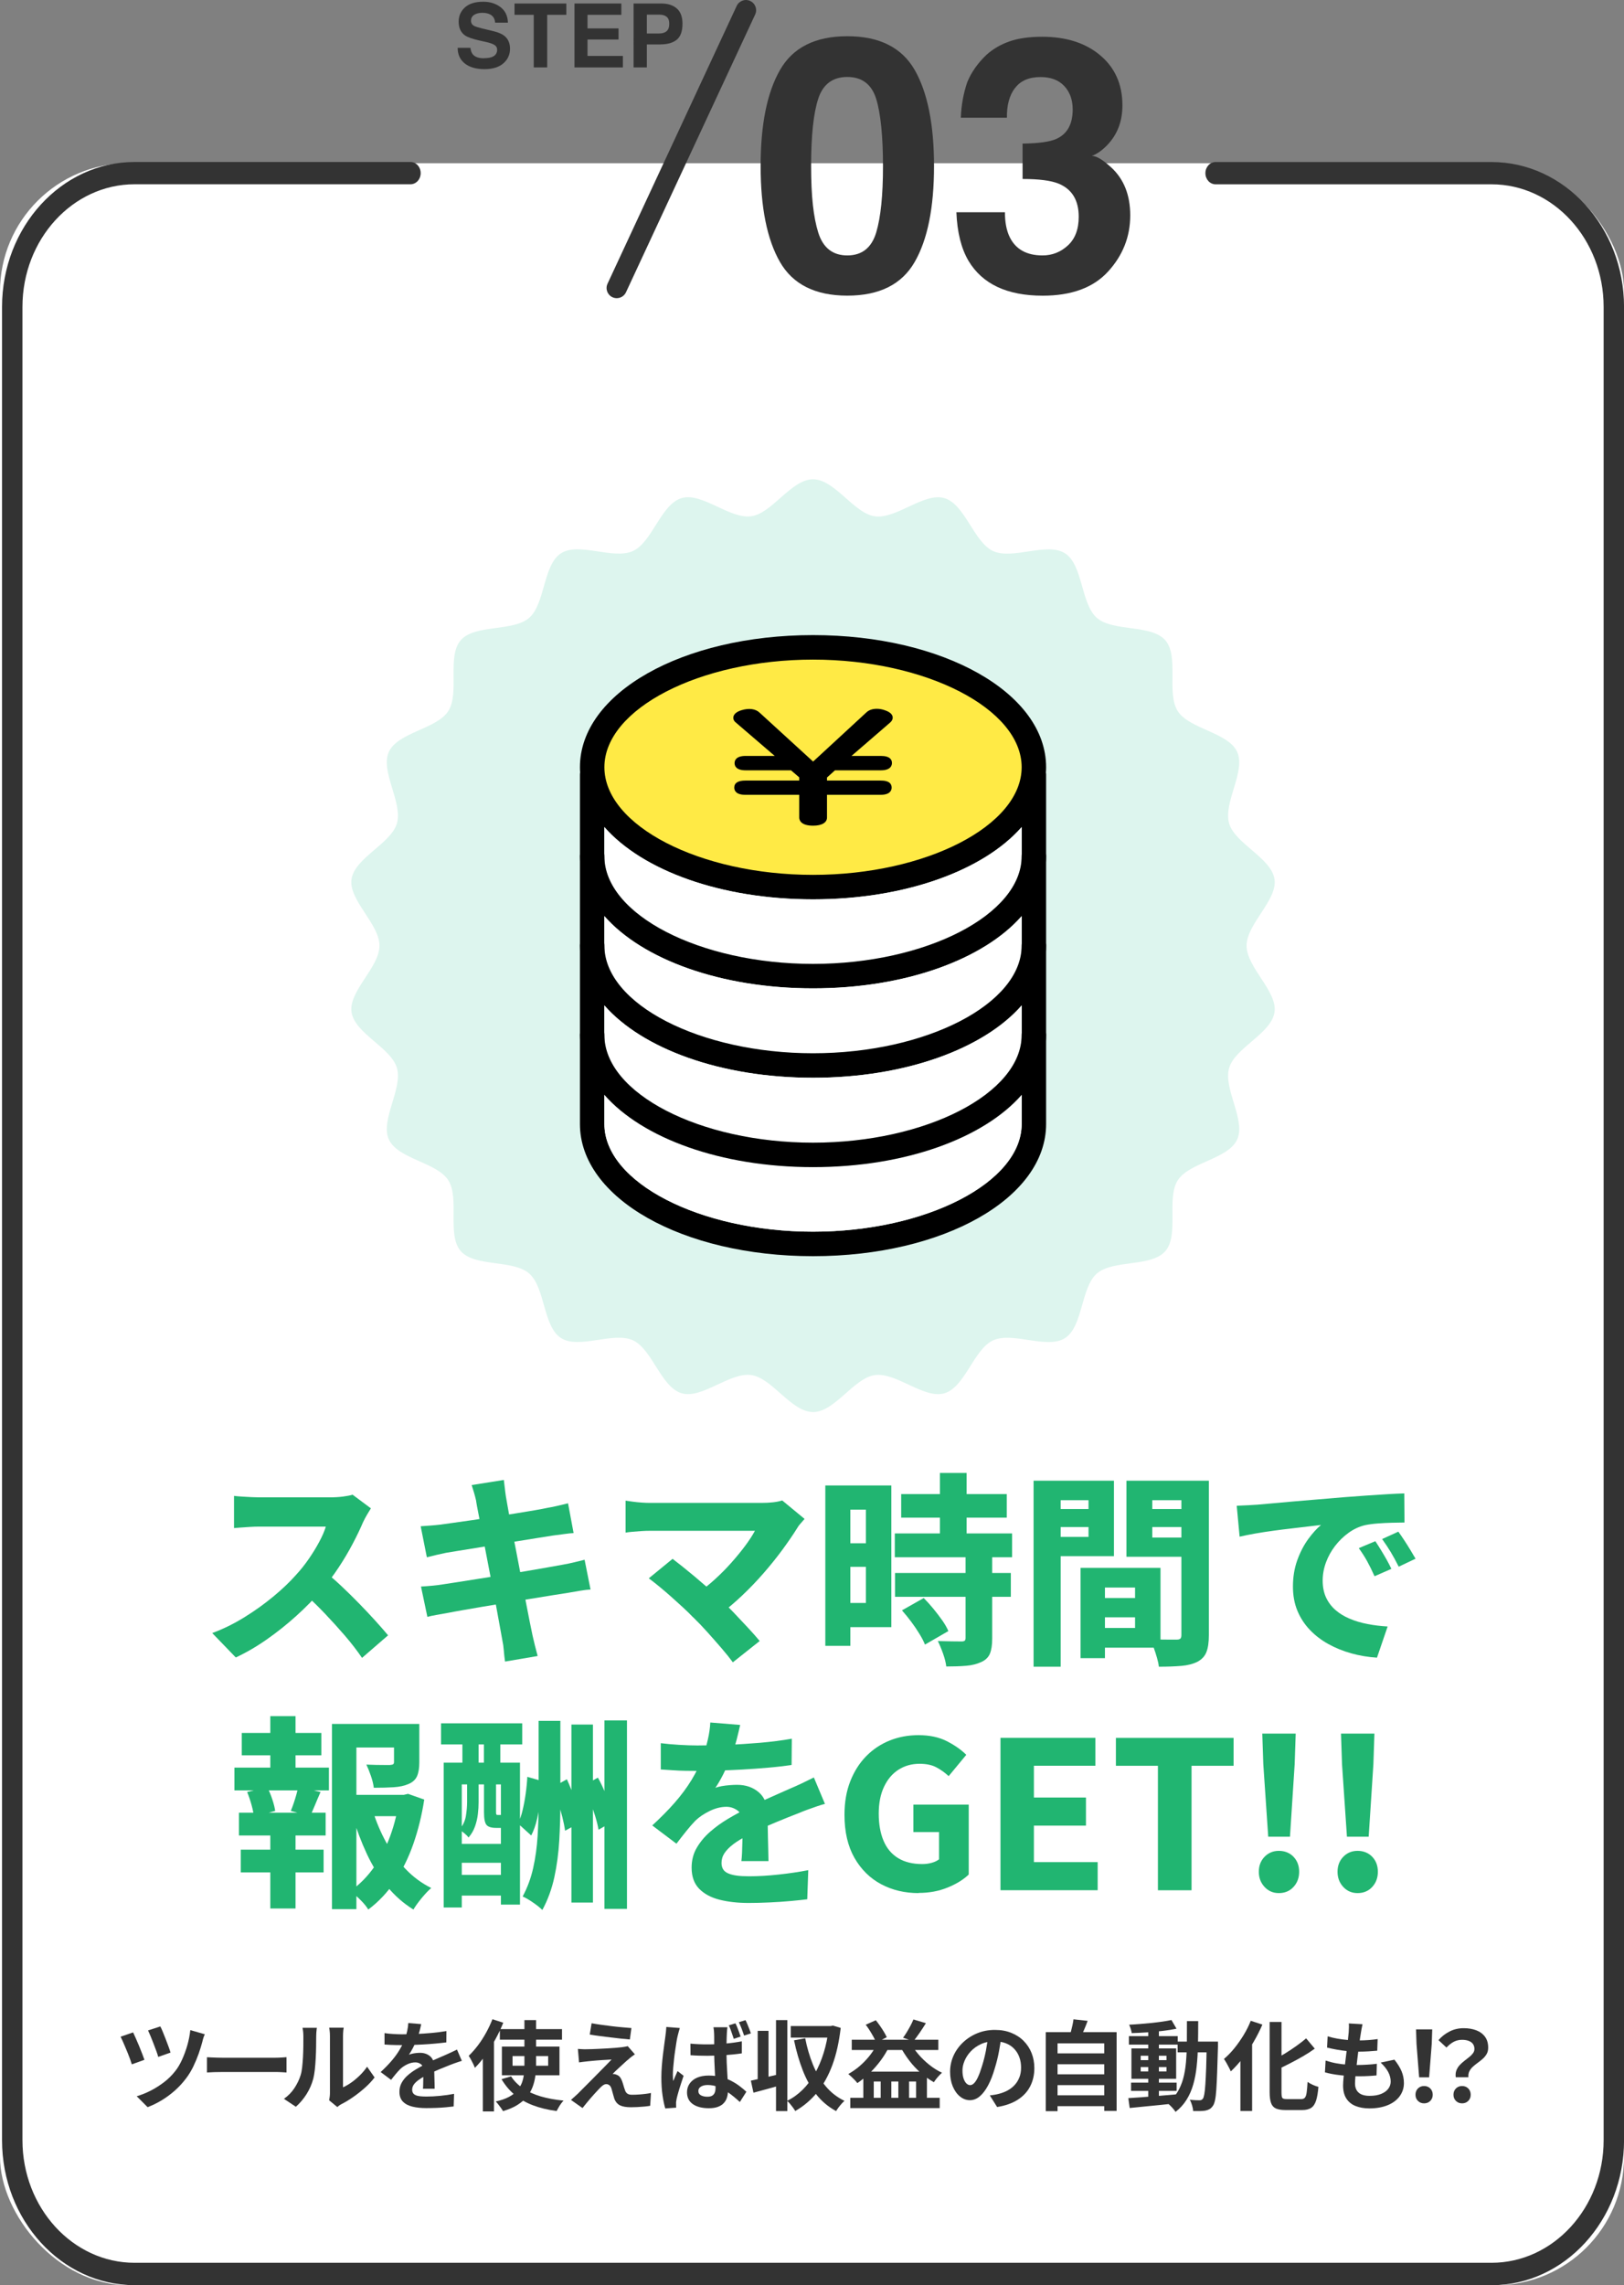 <?xml version="1.0" encoding="UTF-8"?>
<svg id="_レイヤー_2" data-name="レイヤー_2" xmlns="http://www.w3.org/2000/svg" viewBox="0 0 366 514.78">
  <rect x="0" y="0" width="366" height="514.78" fill="#808080" stroke="none"/>
  <defs>
    <style>
      .cls-1 {
        fill: #fff;
      }

      .cls-2 {
        fill: #ffea45;
      }

      .cls-3 {
        fill: #ddf5ee;
      }

      .cls-4 {
        fill: #333;
      }

      .cls-5 {
        fill: #21b571;
      }
    </style>
  </defs>
  <g id="_レイヤー_1-2" data-name="レイヤー_1">
    <g>
      <rect class="cls-1" y="36.78" width="366" height="478" rx="28.91" ry="28.91"/>
      <path class="cls-4" d="M336.13,514.78H30.33c-16.47,0-29.87-14.65-29.87-32.65V69.14c0-18,13.4-32.65,29.87-32.65h62.18c1.27,0,2.3,1.12,2.3,2.51s-1.03,2.51-2.3,2.51H30.33c-13.94,0-25.27,12.39-25.27,27.62v412.99c0,15.23,11.34,27.62,25.27,27.62h305.81c13.94,0,25.27-12.39,25.27-27.62V69.14c0-15.23-11.34-27.62-25.27-27.62h-62.18c-1.27,0-2.3-1.12-2.3-2.51s1.03-2.51,2.3-2.51h62.18c16.47,0,29.87,14.65,29.87,32.65v412.99c0,18-13.4,32.65-29.87,32.65Z"/>
      <g>
        <path class="cls-5" d="M83.58,339.8c-.18.28-.46.73-.83,1.36-.37.63-.68,1.21-.92,1.73-.62,1.45-1.39,3.07-2.33,4.85-.94,1.79-2,3.58-3.19,5.38s-2.46,3.49-3.81,5.06c-1.72,2-3.63,3.95-5.73,5.84-2.09,1.89-4.3,3.65-6.61,5.27-2.31,1.62-4.65,2.98-7.02,4.09l-5.31-5.5c2.5-.92,4.92-2.12,7.28-3.58,2.36-1.46,4.54-3.03,6.54-4.69,2-1.66,3.7-3.28,5.08-4.85,1.05-1.14,2.01-2.35,2.89-3.63.88-1.28,1.66-2.55,2.33-3.81.68-1.26,1.17-2.4,1.48-3.42h-15.01c-.65,0-1.34.02-2.08.07s-1.43.09-2.08.14c-.65.05-1.15.08-1.52.12v-7.25c.49.06,1.1.12,1.83.16.72.04,1.44.08,2.15.12.71.03,1.28.05,1.71.05h15.85c1.11,0,2.12-.06,3.05-.18s1.63-.26,2.13-.42l4.16,3.1ZM73.09,353.98c1.2.92,2.47,2.02,3.81,3.28,1.34,1.26,2.68,2.58,4.02,3.95,1.34,1.37,2.58,2.69,3.72,3.95,1.14,1.26,2.08,2.34,2.82,3.23l-5.87,5.08c-1.11-1.63-2.39-3.29-3.83-4.97-1.45-1.68-2.97-3.36-4.57-5.04-1.6-1.68-3.23-3.26-4.9-4.74l4.8-4.76Z"/>
        <path class="cls-5" d="M94.8,343.82c.77-.06,1.52-.12,2.24-.16.72-.05,1.46-.12,2.19-.21.65-.09,1.59-.22,2.82-.39,1.23-.17,2.64-.37,4.23-.6,1.59-.23,3.23-.48,4.94-.74,1.71-.26,3.36-.52,4.97-.79,1.6-.26,3.03-.5,4.3-.71,1.26-.22,2.23-.4,2.91-.55.77-.12,1.58-.29,2.42-.49s1.58-.38,2.2-.53l1.25,6.7c-.55.03-1.27.11-2.15.23-.88.12-1.69.23-2.43.32-.8.12-1.88.29-3.23.51-1.36.22-2.85.46-4.48.72-1.63.26-3.3.53-4.99.81-1.69.28-3.31.54-4.85.79-1.54.25-2.89.46-4.04.65-1.15.19-2.01.32-2.56.42-.74.15-1.44.31-2.1.46s-1.41.34-2.24.55l-1.39-6.98ZM94.89,357.4c.65-.03,1.46-.09,2.43-.18.97-.09,1.83-.2,2.56-.32.83-.12,1.94-.29,3.33-.51,1.39-.22,2.95-.46,4.69-.74,1.74-.28,3.53-.56,5.36-.85,1.83-.29,3.62-.58,5.36-.88,1.74-.29,3.33-.57,4.78-.83,1.45-.26,2.6-.47,3.46-.62.89-.15,1.77-.34,2.63-.55.86-.21,1.62-.4,2.26-.55l1.34,6.7c-.65.03-1.43.12-2.36.28-.92.15-1.82.31-2.68.46-.99.15-2.22.35-3.7.58s-3.1.49-4.85.79c-1.76.29-3.55.58-5.38.88-1.83.29-3.6.59-5.31.88-1.71.29-3.23.55-4.57.79s-2.39.42-3.16.58c-1.02.19-1.93.35-2.75.49-.82.14-1.49.29-2.01.44l-1.43-6.79ZM107.32,338.14c-.15-.68-.32-1.31-.49-1.89-.17-.58-.35-1.15-.53-1.71l7.25-1.15c.06.46.13,1.05.21,1.76.08.71.16,1.36.25,1.94.09.49.24,1.32.44,2.5s.46,2.58.79,4.23c.32,1.65.67,3.43,1.04,5.34.37,1.91.74,3.84,1.11,5.8.37,1.96.72,3.82,1.06,5.59.34,1.77.65,3.34.92,4.71.28,1.37.49,2.42.65,3.17.15.68.33,1.42.53,2.24.2.82.41,1.61.62,2.38l-7.35,1.25c-.12-.86-.22-1.7-.28-2.52-.06-.82-.17-1.56-.32-2.24-.12-.65-.3-1.62-.53-2.93-.23-1.31-.51-2.83-.83-4.55-.32-1.72-.67-3.55-1.04-5.47-.37-1.92-.74-3.85-1.11-5.77-.37-1.93-.72-3.73-1.04-5.43-.32-1.69-.61-3.17-.85-4.43-.25-1.26-.42-2.19-.51-2.77Z"/>
        <path class="cls-5" d="M181.33,342.16c-.34.4-.65.76-.95,1.09s-.53.65-.72.99c-.92,1.48-2.03,3.09-3.3,4.83-1.28,1.74-2.69,3.5-4.23,5.27-1.54,1.77-3.16,3.46-4.85,5.06-1.69,1.6-3.4,3.05-5.13,4.34l-5.08-4.76c1.45-.98,2.83-2.08,4.13-3.28,1.31-1.2,2.53-2.43,3.65-3.7,1.12-1.26,2.14-2.5,3.05-3.72.91-1.22,1.66-2.36,2.24-3.44h-23.65c-.62,0-1.29.02-2.01.07s-1.4.1-2.03.16c-.63.06-1.12.12-1.46.19v-7.21c.4.06.93.14,1.59.23.66.09,1.35.16,2.06.21.71.05,1.32.07,1.85.07h25.09c1.97,0,3.54-.18,4.71-.55l5.04,4.16ZM156.25,364.38c-.68-.71-1.44-1.46-2.29-2.24-.85-.79-1.74-1.59-2.68-2.43-.94-.83-1.84-1.6-2.7-2.31-.86-.71-1.65-1.32-2.36-1.85l5.36-4.39c.65.49,1.39,1.08,2.24,1.75.85.68,1.74,1.41,2.68,2.19.94.79,1.89,1.6,2.86,2.45.97.85,1.9,1.7,2.79,2.56,1.05.96,2.12,2.01,3.21,3.16,1.09,1.16,2.15,2.28,3.17,3.37,1.02,1.09,1.91,2.1,2.68,3.03l-6.05,4.8c-.65-.89-1.48-1.93-2.5-3.12-1.02-1.18-2.09-2.4-3.21-3.65-1.12-1.25-2.19-2.36-3.21-3.35Z"/>
        <path class="cls-5" d="M186,334.63h5.64v36.13h-5.64v-36.13ZM188.87,334.63h12.01v31.92h-12.01v-5.45h6.28v-21.02h-6.28v-5.45ZM189.19,347.65h8.73v5.31h-8.73v-5.31ZM201.66,345.44h26.43v5.36h-26.43v-5.36ZM201.71,354.35h26.1v5.36h-26.1v-5.36ZM203.1,336.57h23.79v5.31h-23.79v-5.31ZM203.28,362.76l4.9-2.77c.71.71,1.42,1.5,2.15,2.38.72.88,1.39,1.76,2.01,2.63.62.88,1.08,1.69,1.39,2.43l-5.27,3.05c-.28-.71-.69-1.52-1.25-2.42-.55-.91-1.17-1.82-1.85-2.73-.68-.91-1.37-1.76-2.08-2.56ZM217.6,350.61h6.01v18.53c0,1.42-.17,2.54-.51,3.37s-.99,1.46-1.94,1.89c-.99.46-2.13.75-3.42.85-1.29.11-2.79.16-4.48.16-.09-.83-.33-1.79-.72-2.89-.38-1.09-.78-2.04-1.18-2.84,1.05.03,2.11.05,3.19.07s1.79.02,2.13.02.58-.05.72-.16c.14-.11.21-.32.21-.62v-18.39ZM211.83,331.81h6.01v17.09h-6.01v-17.09Z"/>
        <path class="cls-5" d="M232.94,333.56h6.1v41.9h-6.1v-41.9ZM235.99,339.94h11.23v4.06h-11.23v-4.06ZM236.5,333.56h14.55v17h-14.55v-4.34h8.82v-8.27h-8.82v-4.39ZM243.52,353.2h5.5v20.33h-5.5v-20.33ZM246.02,353.2h15.52v17.97h-15.52v-4.44h9.79v-9.1h-9.79v-4.43ZM246.38,359.99h12.24v4.34h-12.24v-4.34ZM269.53,333.56v4.39h-9.84v8.41h9.84v4.34h-15.66v-17.14h15.66ZM257.47,339.94h11.27v4.06h-11.27v-4.06ZM266.25,333.56h6.19v34.79c0,1.6-.18,2.87-.55,3.81-.37.94-1.05,1.67-2.03,2.19-.99.49-2.18.8-3.58.92-1.4.12-3.1.19-5.11.19-.06-.59-.2-1.26-.42-2.01-.22-.75-.46-1.52-.74-2.29-.28-.77-.55-1.42-.83-1.94.77.06,1.55.1,2.36.12.8.02,1.53.02,2.19.02h1.41c.43,0,.72-.08.88-.23s.23-.43.23-.83v-34.74Z"/>
        <path class="cls-5" d="M278.73,339.2c.89-.03,1.78-.07,2.66-.12.88-.05,1.53-.08,1.96-.12,1.02-.09,2.22-.2,3.63-.32s2.96-.26,4.67-.42c1.71-.15,3.54-.31,5.48-.46s3.97-.32,6.1-.51c1.57-.12,3.17-.24,4.78-.35,1.62-.11,3.16-.21,4.64-.3s2.76-.15,3.83-.18l.05,6.56c-.8,0-1.74.02-2.82.05-1.08.03-2.15.08-3.21.16-1.06.08-2.03.21-2.89.39-1.29.31-2.52.88-3.67,1.71-1.16.83-2.17,1.82-3.05,2.96s-1.56,2.38-2.06,3.72c-.49,1.34-.74,2.7-.74,4.09s.25,2.72.76,3.81c.51,1.09,1.22,2.03,2.12,2.82.91.79,1.98,1.44,3.21,1.96,1.23.52,2.57.92,4.02,1.2,1.45.28,2.96.46,4.53.55l-2.4,7.02c-2-.12-3.93-.45-5.8-.97-1.86-.52-3.59-1.22-5.17-2.1-1.59-.88-2.98-1.95-4.18-3.21-1.2-1.26-2.13-2.7-2.8-4.32s-.99-3.43-.99-5.43c0-2.16.33-4.14.99-5.96.66-1.82,1.49-3.4,2.47-4.74s1.94-2.39,2.87-3.16c-.83.09-1.82.21-2.96.35-1.14.14-2.38.29-3.72.44-1.34.15-2.7.32-4.07.51-1.37.19-2.71.39-4.02.62-1.31.23-2.5.47-3.58.72l-.65-6.98ZM309.96,347.19c.37.55.79,1.21,1.25,1.96s.9,1.5,1.32,2.24.76,1.42,1.04,2.03l-3.79,1.66c-.58-1.29-1.14-2.42-1.66-3.37-.52-.95-1.16-1.94-1.89-2.96l3.74-1.57ZM315.13,345.02c.4.55.84,1.19,1.32,1.92.48.72.94,1.46,1.39,2.2.45.74.84,1.4,1.18,1.99l-3.79,1.8c-.65-1.29-1.25-2.39-1.8-3.3-.55-.91-1.2-1.89-1.94-2.93l3.65-1.66Z"/>
        <path class="cls-5" d="M52.83,398.19h21.3v5.13h-21.3v-5.13ZM53.85,408.35h19.54v5.13h-19.54v-5.13ZM54.26,416.67h18.67v5.13h-18.67v-5.13ZM54.49,390.38h17.93v5.04h-17.93v-5.04ZM55.69,403.69l4.53-1.11c.43.83.82,1.76,1.15,2.77.34,1.02.55,1.88.65,2.59l-4.8,1.34c-.06-.74-.24-1.63-.53-2.68-.29-1.05-.62-2.02-.99-2.91ZM60.92,386.59h5.68v13.54h-5.68v-13.54ZM60.92,410.48h5.68v19.45h-5.68v-19.45ZM67.2,402.49l5.04,1.2c-.46,1.05-.89,2.04-1.27,2.98-.39.94-.75,1.76-1.09,2.47l-4.34-1.2c.22-.52.43-1.1.65-1.73.21-.63.42-1.28.6-1.94.18-.66.32-1.25.42-1.78ZM74.82,388.35h17.14v5.31h-11.64v36.41h-5.5v-41.72ZM77.82,404.33h13.86v4.8h-13.86v-4.8ZM89.93,404.33h1.06l.97-.23,3.65,1.29c-.55,3.57-1.38,6.91-2.47,10.03-1.09,3.11-2.48,5.91-4.16,8.41-1.68,2.49-3.67,4.6-5.98,6.33-.43-.71-1.05-1.46-1.85-2.24-.8-.79-1.53-1.42-2.17-1.92,2.06-1.48,3.84-3.28,5.34-5.41s2.71-4.48,3.65-7.07c.94-2.59,1.59-5.27,1.96-8.04v-1.15ZM84.02,407.94c.77,2.46,1.77,4.82,3,7.07,1.23,2.25,2.69,4.26,4.39,6.03,1.69,1.77,3.62,3.2,5.78,4.27-.65.55-1.36,1.31-2.15,2.26-.79.95-1.41,1.82-1.87,2.59-2.25-1.39-4.24-3.14-5.98-5.27s-3.24-4.54-4.5-7.23c-1.26-2.7-2.34-5.55-3.23-8.57l4.57-1.15ZM88.82,388.35h5.68v8.69c0,1.26-.17,2.29-.51,3.07-.34.79-.99,1.38-1.94,1.78-.92.4-2.03.64-3.33.72-1.29.08-2.79.12-4.48.12-.09-.8-.31-1.69-.65-2.68s-.68-1.83-1.02-2.54c.71.03,1.42.05,2.15.07.72.02,1.38.02,1.96.02h1.2c.37-.03.62-.09.74-.18.12-.09.18-.26.18-.51v-8.55Z"/>
        <path class="cls-5" d="M99.4,388.21h18.29v4.76h-18.29v-4.76ZM100,397.08h17.19v31.97h-4.3v-27.07h-8.82v27.72h-4.07v-32.62ZM101.57,415.38h13.58v4.25h-13.58v-4.25ZM101.62,422.35h13.35v4.67h-13.35v-4.67ZM105.27,401.28h2.59v4.71c0,.83-.05,1.72-.16,2.66-.11.94-.32,1.87-.65,2.79-.32.92-.81,1.75-1.46,2.5-.18-.28-.5-.6-.95-.97s-.82-.63-1.13-.79c.8-.92,1.29-1.94,1.48-3.05.18-1.11.28-2.17.28-3.19v-4.67ZM104.21,389.78h3.65v11.55h-3.65v-11.55ZM109.06,389.78h3.7v11.55h-3.7v-11.55ZM109.06,401.28h2.73v6.88c0,.31.02.5.07.58.05.08.15.12.3.12h.65c.25,0,.41-.02.49-.05.08-.03.13-.06.16-.09.25.18.62.38,1.11.58.49.2.95.36,1.39.49-.15.71-.45,1.22-.88,1.52s-1.03.46-1.8.46h-1.48c-1.08,0-1.8-.23-2.17-.69-.37-.46-.55-1.4-.55-2.82v-6.98ZM118.85,400.27l3.37.97c-.09,1.32-.23,2.73-.42,4.2-.19,1.48-.44,2.92-.76,4.32-.32,1.4-.76,2.64-1.32,3.72l-2.96-2.68c.4-.86.74-1.87,1.02-3.03.28-1.16.51-2.39.69-3.7.19-1.31.31-2.58.37-3.81ZM121.39,387.66h4.9v18.39c0,2.86-.09,5.73-.25,8.59-.17,2.86-.54,5.61-1.11,8.25-.57,2.63-1.47,5.09-2.7,7.37-.49-.49-1.19-1.05-2.08-1.66-.89-.62-1.68-1.08-2.36-1.38,1.08-2,1.87-4.15,2.38-6.45.51-2.29.84-4.68.99-7.16s.23-5,.23-7.55v-18.39ZM124.53,402.62l3.23-1.8c.71,1.54,1.35,3.2,1.92,4.99.57,1.79.95,3.36,1.13,4.71l-3.46,1.89c-.12-.89-.32-1.9-.6-3.03-.28-1.12-.61-2.28-.99-3.46s-.79-2.29-1.22-3.3ZM128.78,388.49h4.85v40.1h-4.85v-40.1ZM131.42,402.3l3.33-1.85c.55.99,1.08,2.07,1.57,3.26.49,1.19.93,2.33,1.32,3.44.38,1.11.67,2.09.85,2.96l-3.6,2.08c-.15-.92-.41-1.96-.76-3.1-.35-1.14-.76-2.3-1.22-3.49-.46-1.19-.96-2.29-1.48-3.3ZM136.22,387.56h5.08v42.46h-5.08v-42.46Z"/>
        <path class="cls-5" d="M166.81,388.58c-.19.86-.45,1.96-.79,3.3s-.85,2.86-1.52,4.55c-.43,1.05-.94,2.15-1.52,3.3-.59,1.16-1.17,2.16-1.76,3.03.34-.15.81-.28,1.41-.39s1.22-.18,1.85-.23c.63-.05,1.18-.07,1.64-.07,1.97,0,3.61.57,4.92,1.71,1.31,1.14,1.96,2.83,1.96,5.08,0,.62,0,1.37.02,2.26.01.89.03,1.82.05,2.77.01.96.04,1.9.07,2.84.03.94.05,1.78.05,2.52h-6.1c.06-.52.11-1.12.14-1.8.03-.68.05-1.41.07-2.19s.03-1.54.05-2.26c.01-.72.02-1.41.02-2.06,0-1.51-.38-2.54-1.15-3.09-.77-.55-1.6-.83-2.5-.83-1.23,0-2.5.32-3.79.95-1.29.63-2.37,1.36-3.23,2.19-.68.71-1.36,1.49-2.03,2.33-.68.85-1.42,1.79-2.22,2.84l-5.45-4.11c1.91-1.76,3.6-3.46,5.06-5.13s2.72-3.36,3.77-5.08c1.05-1.72,1.91-3.48,2.59-5.27.43-1.26.8-2.56,1.11-3.88.31-1.32.49-2.6.55-3.83l6.75.55ZM148.93,392.69c1.2.15,2.57.28,4.11.37,1.54.09,2.91.14,4.11.14,2.03,0,4.27-.05,6.7-.14,2.43-.09,4.9-.25,7.42-.46,2.51-.22,4.9-.52,7.18-.92l-.05,5.91c-1.63.25-3.41.46-5.34.62-1.93.17-3.87.31-5.84.42s-3.85.18-5.64.23c-1.79.04-3.37.07-4.76.07-.62,0-1.38,0-2.29-.02-.91-.01-1.86-.05-2.84-.12-.99-.06-1.91-.12-2.77-.18v-5.91ZM185.89,406.37c-.49.12-1.09.31-1.8.55-.71.25-1.42.5-2.15.76s-1.36.52-1.92.76c-1.45.55-3.17,1.24-5.15,2.06-1.99.82-4.06,1.78-6.21,2.89-1.36.68-2.48,1.36-3.37,2.03s-1.56,1.36-2.01,2.03c-.45.68-.67,1.42-.67,2.22,0,.55.12,1.02.35,1.41.23.39.6.69,1.11.92.51.23,1.15.4,1.94.51.79.11,1.73.16,2.84.16,2,0,4.21-.13,6.63-.39,2.42-.26,4.64-.59,6.68-.99l-.23,6.56c-.96.12-2.2.25-3.72.39s-3.11.25-4.76.32c-1.65.08-3.23.12-4.74.12-2.46,0-4.66-.25-6.58-.74-1.93-.49-3.45-1.32-4.57-2.47-1.12-1.16-1.69-2.73-1.69-4.74,0-1.66.38-3.16,1.16-4.48.77-1.32,1.77-2.52,3-3.6,1.23-1.08,2.57-2.05,4.02-2.91,1.45-.86,2.86-1.63,4.25-2.31,1.42-.74,2.67-1.35,3.77-1.85,1.09-.49,2.11-.95,3.05-1.36.94-.42,1.86-.82,2.75-1.22.96-.4,1.89-.82,2.8-1.25.91-.43,1.82-.88,2.75-1.34l2.5,5.96Z"/>
        <path class="cls-5" d="M207.05,426.46c-3.14,0-5.97-.67-8.48-2.01-2.51-1.34-4.51-3.32-6.01-5.94-1.49-2.62-2.24-5.85-2.24-9.7,0-2.83.44-5.36,1.32-7.58.88-2.22,2.08-4.1,3.6-5.64,1.52-1.54,3.29-2.71,5.29-3.51,2-.8,4.16-1.2,6.47-1.2,2.5,0,4.63.46,6.4,1.36,1.77.91,3.23,1.93,4.37,3.07l-3.97,4.8c-.86-.8-1.79-1.46-2.79-1.99s-2.26-.79-3.77-.79c-1.79,0-3.37.45-4.76,1.34-1.39.89-2.47,2.18-3.26,3.86-.79,1.68-1.18,3.69-1.18,6.03s.36,4.41,1.09,6.12c.72,1.71,1.82,3.01,3.28,3.9,1.46.89,3.27,1.34,5.43,1.34.74,0,1.45-.09,2.13-.28.68-.19,1.23-.45,1.66-.79v-6.14h-5.78v-6.19h12.47v15.75c-1.17,1.14-2.75,2.12-4.74,2.93-1.99.82-4.17,1.22-6.54,1.22Z"/>
        <path class="cls-5" d="M225.48,425.82v-34.33h21.39v6.28h-13.86v7.16h11.73v6.33h-11.73v8.22h14.37v6.33h-21.9Z"/>
        <path class="cls-5" d="M260.96,425.82v-28.04h-9.47v-6.28h26.52v6.28h-9.47v28.04h-7.58Z"/>
        <path class="cls-5" d="M288.22,426.46c-1.29,0-2.37-.46-3.23-1.39s-1.29-2.06-1.29-3.42.43-2.48,1.29-3.37c.86-.89,1.94-1.34,3.23-1.34s2.46.45,3.3,1.34c.85.89,1.27,2.02,1.27,3.37s-.42,2.5-1.27,3.42c-.85.92-1.95,1.39-3.3,1.39ZM285.82,413.76l-1.11-16.35-.23-6.88h7.53l-.23,6.88-1.06,16.35h-4.9Z"/>
        <path class="cls-5" d="M305.96,426.46c-1.29,0-2.37-.46-3.23-1.39s-1.29-2.06-1.29-3.42.43-2.48,1.29-3.37c.86-.89,1.94-1.34,3.23-1.34s2.46.45,3.3,1.34c.85.89,1.27,2.02,1.27,3.37s-.42,2.5-1.27,3.42c-.85.92-1.95,1.39-3.3,1.39ZM303.56,413.76l-1.11-16.35-.23-6.88h7.53l-.23,6.88-1.06,16.35h-4.9Z"/>
      </g>
      <g>
        <path class="cls-4" d="M30,457.84c.16.34.36.78.6,1.32.24.54.49,1.11.74,1.72s.48,1.18.69,1.73c.21.55.38,1.02.52,1.4l-2.84,1.03c-.09-.29-.21-.65-.36-1.08-.15-.42-.33-.89-.53-1.39-.2-.5-.4-.99-.61-1.47-.21-.48-.4-.92-.57-1.32-.18-.4-.33-.72-.46-.97l2.82-.97ZM46.17,458.24c-.13.26-.25.55-.34.86-.1.31-.17.59-.23.86-.21.79-.48,1.68-.82,2.66-.35.98-.76,1.96-1.23,2.94-.48.97-1.02,1.87-1.64,2.67-.76,1.01-1.62,1.93-2.56,2.76s-1.93,1.55-2.96,2.17-2.07,1.12-3.12,1.52l-2.46-2.46c1.01-.29,2.04-.7,3.09-1.23,1.05-.53,2.06-1.17,3.04-1.91.98-.75,1.83-1.59,2.56-2.53.56-.7,1.07-1.56,1.53-2.57s.86-2.09,1.19-3.24c.33-1.15.55-2.29.67-3.42l3.3.95ZM36.12,456.48c.15.26.33.65.54,1.16.21.51.43,1.06.66,1.65.23.59.44,1.17.65,1.72.21.55.36,1.01.46,1.38l-2.77.97c-.09-.35-.23-.8-.43-1.33-.2-.54-.41-1.09-.63-1.67-.22-.58-.44-1.13-.66-1.66-.22-.53-.41-.96-.57-1.3l2.75-.9Z"/>
        <path class="cls-4" d="M46.65,463.43c.26.01.6.03,1.01.05.41.02.84.04,1.29.05.45.02.86.02,1.24.02h11.81c.51,0,1-.02,1.45-.05.45-.04.83-.06,1.12-.08v3.45c-.25-.01-.62-.04-1.12-.07-.5-.03-.98-.04-1.45-.04h-11.81c-.63,0-1.28.01-1.94.03-.66.02-1.2.05-1.61.08v-3.45Z"/>
        <path class="cls-4" d="M63.99,472.8c.97-.67,1.76-1.49,2.38-2.44s1.07-1.89,1.36-2.82c.16-.48.28-1.08.36-1.79.08-.71.14-1.47.19-2.29.04-.81.07-1.62.08-2.42,0-.8.01-1.54.01-2.21,0-.44-.02-.82-.05-1.13-.04-.32-.08-.61-.14-.89h3.23s-.03.15-.05.36c-.02.21-.04.46-.07.75-.02.29-.03.58-.03.89,0,.65,0,1.4-.02,2.26-.01.86-.04,1.73-.09,2.63s-.11,1.74-.2,2.54-.21,1.48-.35,2.04c-.34,1.25-.84,2.4-1.51,3.46-.67,1.06-1.47,2.01-2.41,2.85l-2.68-1.78ZM74.18,473.13c.04-.22.08-.47.12-.76.04-.29.06-.58.06-.87v-12.83c0-.5-.03-.93-.08-1.3-.05-.37-.08-.56-.1-.59h3.28s-.04.23-.09.61c-.04.37-.07.81-.07,1.31v11.51c.6-.26,1.22-.62,1.87-1.08.65-.45,1.28-.99,1.9-1.59s1.18-1.26,1.66-1.97l1.69,2.42c-.6.79-1.33,1.57-2.19,2.33-.86.76-1.74,1.46-2.65,2.09-.91.63-1.78,1.16-2.62,1.58-.24.13-.43.25-.57.36-.15.11-.27.21-.37.3l-1.85-1.52Z"/>
        <path class="cls-4" d="M94.92,455.97c-.07.4-.19.91-.35,1.54s-.4,1.34-.7,2.13c-.23.54-.5,1.1-.8,1.68-.3.58-.61,1.1-.91,1.55.19-.09.43-.16.73-.23.29-.07.6-.12.91-.15.32-.04.6-.05.85-.05.92,0,1.69.26,2.3.79s.91,1.31.91,2.35c0,.29,0,.65.01,1.08,0,.43.02.87.03,1.33s.03.91.04,1.35c.01.44.02.84.02,1.19h-2.64c.03-.25.05-.55.05-.89,0-.34.01-.71.02-1.09,0-.38.01-.75.02-1.11,0-.36.01-.69.01-.98,0-.7-.19-1.19-.56-1.46s-.79-.41-1.24-.41c-.62,0-1.24.15-1.86.45-.62.3-1.15.66-1.57,1.07-.32.32-.65.68-.98,1.08s-.69.84-1.07,1.34l-2.35-1.76c.95-.88,1.78-1.73,2.48-2.55.7-.82,1.29-1.63,1.77-2.44.48-.81.88-1.61,1.19-2.42.22-.59.4-1.2.54-1.84.14-.64.22-1.24.25-1.79l2.9.24ZM86.65,458c.56.09,1.2.15,1.94.2.73.04,1.38.07,1.94.07.97,0,2.03-.02,3.18-.07s2.32-.12,3.51-.23c1.19-.11,2.32-.25,3.39-.43l-.02,2.55c-.78.1-1.62.19-2.52.27-.9.08-1.82.15-2.75.2-.93.05-1.82.09-2.67.11-.85.02-1.61.03-2.27.03-.29,0-.66,0-1.09-.01s-.88-.02-1.33-.04c-.45-.02-.89-.05-1.3-.08v-2.57ZM104.07,464.25c-.23.07-.51.17-.83.27-.32.11-.63.22-.95.33-.32.11-.6.22-.85.32-.7.28-1.54.62-2.5,1.01-.96.4-1.96.86-3,1.39-.66.35-1.22.7-1.67,1.03-.45.34-.8.68-1.03,1.02-.23.34-.35.72-.35,1.13,0,.31.07.56.2.76.13.2.33.36.59.47.26.12.59.2.99.24.4.04.87.07,1.41.07.94,0,1.97-.05,3.1-.16,1.13-.11,2.18-.26,3.15-.45l-.09,2.84c-.47.06-1.06.12-1.78.19-.72.07-1.46.11-2.23.14-.77.03-1.51.04-2.21.04-1.14,0-2.17-.11-3.08-.33-.91-.22-1.62-.6-2.14-1.13-.52-.54-.78-1.27-.78-2.21,0-.76.17-1.45.52-2.07s.8-1.17,1.38-1.67c.57-.5,1.2-.95,1.88-1.35.68-.4,1.35-.77,2.01-1.11.67-.35,1.28-.65,1.83-.9.54-.25,1.05-.47,1.53-.67s.94-.4,1.38-.6c.43-.19.84-.38,1.23-.56.4-.18.8-.38,1.21-.58l1.1,2.55Z"/>
        <path class="cls-4" d="M110.98,454.87l2.44.79c-.5,1.25-1.09,2.49-1.77,3.73-.68,1.24-1.42,2.41-2.2,3.52-.78,1.11-1.59,2.08-2.43,2.92-.07-.22-.19-.5-.35-.84-.16-.34-.34-.68-.53-1.03s-.36-.63-.51-.84c.7-.67,1.39-1.45,2.06-2.33.67-.88,1.28-1.83,1.84-2.84s1.04-2.04,1.45-3.08ZM108.82,460.99l2.51-2.51v17.16h-2.51v-14.65ZM118.2,455.07h2.62v10.03c0,.89-.06,1.77-.18,2.63-.12.86-.33,1.68-.63,2.46s-.73,1.51-1.29,2.19c-.56.68-1.28,1.28-2.16,1.83s-1.95,1-3.21,1.36c-.09-.19-.23-.42-.43-.69-.2-.27-.4-.54-.61-.81-.21-.27-.4-.5-.59-.67,1.19-.26,2.17-.6,2.96-1.02s1.41-.9,1.88-1.44.82-1.13,1.06-1.75c.23-.62.39-1.28.46-1.97.07-.69.11-1.4.11-2.13v-10.01ZM112.65,457.1h14.01v2.38h-14.01v-2.38ZM115.18,467.74c.67,1.04,1.57,1.94,2.68,2.69,1.12.76,2.44,1.36,3.98,1.82,1.54.45,3.26.77,5.17.95-.19.19-.38.43-.58.7s-.38.56-.55.86c-.17.29-.31.56-.43.79-1.98-.26-3.76-.69-5.33-1.29-1.58-.59-2.95-1.38-4.11-2.35-1.17-.97-2.16-2.15-2.98-3.53l2.16-.64ZM113.11,461.03h12.98v6.47h-12.98v-6.47ZM115.51,463.17v2.18h8.03v-2.18h-8.03Z"/>
        <path class="cls-4" d="M143.08,462.77c-.29.21-.56.4-.79.58-.24.18-.45.36-.64.54-.26.21-.57.47-.91.79s-.7.65-1.07.98c-.37.33-.69.63-.98.91s-.5.49-.63.64c.09-.01.22,0,.4.02s.32.07.44.13c.32.1.59.28.79.52s.38.57.53.98c.07.19.14.41.21.65s.14.48.21.71c.07.24.15.45.22.64.1.34.28.59.53.77.25.18.59.26,1.01.26.57,0,1.11-.02,1.63-.06.51-.04,1-.08,1.45-.14s.87-.12,1.23-.2l-.18,2.88c-.29.06-.71.11-1.24.17-.54.05-1.09.09-1.65.12-.56.03-1.04.04-1.42.04-1.04,0-1.86-.13-2.45-.41s-1.03-.77-1.31-1.49c-.06-.22-.13-.47-.22-.75-.09-.28-.16-.55-.23-.83s-.13-.49-.19-.67c-.12-.4-.29-.67-.51-.83-.22-.15-.44-.23-.66-.23-.23,0-.47.08-.7.23-.24.15-.48.37-.75.65-.15.15-.33.34-.54.57-.21.24-.46.5-.73.79s-.55.61-.84.95c-.29.34-.58.69-.89,1.06-.31.37-.62.75-.92,1.14l-2.6-1.83c.19-.18.42-.38.68-.61.26-.23.54-.48.84-.76.19-.19.46-.46.81-.82.35-.36.76-.77,1.22-1.22.46-.46.95-.94,1.45-1.46.51-.52,1.02-1.04,1.53-1.55.51-.51.99-1,1.44-1.46.45-.46.84-.87,1.18-1.22-.31.02-.65.03-1.03.06s-.78.04-1.19.07c-.41.02-.81.05-1.21.09-.4.04-.76.07-1.1.1-.34.03-.64.06-.9.09-.38.03-.73.07-1.06.12-.32.05-.6.09-.84.12l-.26-3.04.95.06c.38.02.77.03,1.17.01.21,0,.55,0,1.02-.02.48-.01,1.03-.04,1.66-.07.63-.03,1.27-.06,1.92-.1.65-.04,1.27-.08,1.85-.13.58-.05,1.05-.1,1.4-.14.21-.03.44-.07.69-.11.26-.04.44-.09.56-.13l1.61,1.83ZM133.33,455.78c.62.12,1.32.23,2.11.34s1.61.22,2.45.32c.84.1,1.65.19,2.42.25.77.07,1.43.12,1.99.17l-.35,2.57c-.57-.04-1.24-.11-2.01-.19-.77-.08-1.57-.17-2.4-.28-.83-.1-1.65-.21-2.45-.31s-1.53-.21-2.18-.33l.42-2.55Z"/>
        <path class="cls-4" d="M153.2,456.88c-.04.15-.1.35-.18.62s-.14.52-.21.78c-.07.26-.11.45-.14.58-.07.29-.15.7-.23,1.23-.08.53-.17,1.12-.27,1.77-.1.65-.19,1.32-.26,1.99-.07.67-.14,1.32-.19,1.94-.05.62-.08,1.14-.08,1.58,0,.21,0,.44.02.7.01.26.04.51.07.73.1-.26.21-.52.32-.77s.22-.5.33-.75c.11-.25.22-.49.32-.73l1.36,1.06c-.19.6-.4,1.23-.62,1.89-.22.66-.41,1.29-.58,1.88-.17.59-.3,1.09-.38,1.48-.03.15-.06.32-.09.53-.03.21-.04.37-.02.48v.43c0,.17,0,.33.02.49l-2.46.18c-.23-.76-.44-1.75-.62-2.97-.18-1.22-.26-2.57-.26-4.05,0-.84.04-1.7.11-2.6s.16-1.76.26-2.61c.1-.84.2-1.61.3-2.3.09-.69.17-1.25.23-1.67.04-.31.09-.66.13-1.06s.07-.76.09-1.1l3.04.24ZM163.94,456.66c-.03.21-.05.43-.08.68-.02.25-.04.49-.05.72-.01.24-.03.55-.04.96-.01.4-.03.85-.03,1.34,0,.49-.01,1-.01,1.53,0,1.01.02,1.95.05,2.82.04.87.08,1.67.13,2.41.05.74.09,1.42.12,2.05s.04,1.2.04,1.73c0,.57-.08,1.1-.23,1.6s-.4.92-.74,1.28c-.34.36-.78.64-1.33.84-.55.2-1.22.3-2.01.3-1.53,0-2.73-.31-3.61-.92-.88-.62-1.32-1.5-1.32-2.66,0-.75.2-1.41.6-1.98.4-.57.97-1.02,1.69-1.33.73-.31,1.59-.47,2.58-.47s1.99.11,2.84.34,1.62.52,2.32.89c.7.37,1.32.76,1.88,1.19.56.43,1.05.84,1.47,1.23l-1.47,2.31c-.85-.79-1.68-1.47-2.48-2.05-.8-.57-1.59-1.01-2.36-1.32s-1.58-.46-2.42-.46c-.62,0-1.12.12-1.51.36-.39.24-.58.57-.58.98,0,.46.2.79.59.99.4.21.88.31,1.45.31.45,0,.81-.08,1.08-.24.26-.16.46-.39.57-.68.12-.29.18-.65.18-1.08,0-.38-.01-.88-.04-1.51-.03-.62-.07-1.31-.11-2.07-.04-.76-.08-1.55-.11-2.38-.03-.83-.04-1.64-.04-2.43v-2.29c0-.69,0-1.2-.02-1.52,0-.18-.01-.41-.04-.69-.03-.29-.07-.54-.11-.76h3.15ZM155.58,460.37c.63.06,1.26.1,1.9.13.64.03,1.29.04,1.95.04,1.35,0,2.69-.06,4.03-.18,1.33-.12,2.57-.29,3.72-.51v2.71c-1.16.18-2.41.31-3.74.4s-2.67.14-4,.15c-.65,0-1.28-.01-1.91-.03-.63-.02-1.27-.05-1.91-.1l-.02-2.62ZM165.74,455.78c.15.28.29.6.43.96.14.36.27.72.41,1.08.13.36.24.68.33.96l-1.54.51c-.1-.32-.22-.66-.34-1.01-.12-.35-.25-.71-.37-1.06-.12-.35-.26-.67-.41-.97l1.5-.46ZM168.01,455.07c.15.28.29.6.44.96.15.36.29.71.43,1.07.14.35.25.67.34.97l-1.52.48c-.16-.47-.34-.98-.55-1.53-.21-.55-.42-1.04-.64-1.48l1.5-.46Z"/>
        <path class="cls-4" d="M169.22,468.71c.88-.18,1.93-.41,3.15-.69,1.22-.29,2.44-.57,3.67-.87l.33,2.46c-1.12.32-2.24.64-3.39.96-1.14.32-2.2.6-3.17.85l-.59-2.71ZM170.76,457.49h2.44v11.84h-2.44v-11.84ZM174.89,455.07h2.55v20.5h-2.55v-20.5ZM186.77,456.41h.46l.48-.11,1.76.53c-.37,3.17-.99,5.96-1.88,8.36s-2.03,4.46-3.43,6.17-3.05,3.11-4.94,4.19c-.13-.23-.3-.49-.51-.78-.21-.29-.43-.56-.66-.84s-.45-.49-.66-.67c1.28-.63,2.44-1.46,3.49-2.5,1.05-1.03,1.97-2.25,2.76-3.64.79-1.39,1.45-2.94,1.98-4.64s.91-3.53,1.14-5.5v-.57ZM178.21,456.41h9.2v2.6h-9.2v-2.6ZM181.47,459.16c.41,2.11.99,4.09,1.74,5.93.75,1.84,1.7,3.46,2.86,4.86,1.16,1.4,2.57,2.5,4.25,3.31-.21.18-.43.4-.67.67-.24.27-.47.55-.69.85-.22.29-.4.56-.53.79-1.79-.98-3.29-2.25-4.51-3.81-1.22-1.55-2.22-3.35-3.01-5.39-.79-2.04-1.45-4.29-1.96-6.75l2.53-.46Z"/>
        <path class="cls-4" d="M197.86,460.02l2.64.79c-.56,1.17-1.22,2.28-1.99,3.32-.77,1.04-1.61,2-2.51,2.87-.9.87-1.83,1.62-2.78,2.26-.13-.19-.32-.41-.57-.67-.25-.26-.51-.51-.77-.76s-.5-.45-.7-.62c1.41-.78,2.71-1.8,3.89-3.06,1.19-1.26,2.12-2.64,2.79-4.14ZM191.63,472.58h20.15v2.31h-20.15v-2.31ZM191.96,459.49h19.51v2.31h-19.51v-2.31ZM194.56,466.67h14.34v7.11h-2.44v-4.88h-1.58v4.88h-2.42v-4.88h-1.58v4.88h-2.4v-4.88h-1.56v4.88h-2.35v-7.11ZM195.11,456.11l2.27-1.01c.32.4.64.82.96,1.28s.6.9.87,1.34c.26.44.48.84.64,1.21l-2.38,1.19c-.15-.37-.35-.79-.6-1.25-.26-.47-.54-.95-.84-1.43-.3-.48-.61-.92-.91-1.32ZM205.12,460.04c.47.92,1.08,1.82,1.83,2.7s1.58,1.68,2.5,2.41c.92.73,1.87,1.33,2.85,1.78-.19.16-.41.37-.65.63-.24.26-.47.52-.67.78-.21.26-.37.51-.51.72-1.03-.57-2.02-1.28-2.97-2.11-.95-.84-1.83-1.77-2.62-2.82-.79-1.04-1.48-2.13-2.07-3.26l2.31-.84ZM205.85,454.92l2.82.84c-.46.75-.94,1.48-1.44,2.21-.51.73-.96,1.35-1.38,1.86l-2.33-.79c.28-.37.56-.79.86-1.28.29-.48.57-.97.83-1.46.26-.49.47-.95.65-1.38Z"/>
        <path class="cls-4" d="M225.71,458.55c-.15,1.12-.34,2.3-.57,3.56s-.55,2.54-.95,3.83c-.43,1.48-.92,2.76-1.5,3.83-.57,1.07-1.2,1.9-1.88,2.47-.68.58-1.43.87-2.23.87s-1.55-.28-2.23-.83c-.68-.55-1.22-1.31-1.63-2.28-.4-.97-.6-2.07-.6-3.3s.26-2.48.77-3.61,1.23-2.13,2.15-3c.92-.87,1.99-1.56,3.21-2.06,1.22-.5,2.55-.75,3.97-.75s2.59.22,3.69.66c1.09.44,2.03,1.05,2.8,1.83s1.37,1.69,1.78,2.73c.41,1.04.62,2.16.62,3.37,0,1.54-.32,2.92-.95,4.14-.63,1.22-1.57,2.22-2.81,3.01-1.24.79-2.78,1.33-4.63,1.63l-1.65-2.62c.42-.04.8-.1,1.12-.15.32-.06.63-.12.92-.2.7-.18,1.36-.43,1.97-.76s1.14-.74,1.59-1.23c.46-.49.81-1.07,1.07-1.73s.38-1.39.38-2.18c0-.87-.13-1.66-.4-2.38-.26-.72-.65-1.34-1.17-1.88-.51-.54-1.14-.95-1.87-1.23-.73-.29-1.58-.43-2.53-.43-1.17,0-2.21.21-3.1.63-.9.42-1.65.96-2.27,1.62s-1.08,1.37-1.4,2.13-.47,1.49-.47,2.18c0,.73.09,1.35.26,1.84.18.49.39.86.65,1.1.26.24.53.36.83.36s.61-.16.91-.47c.3-.31.6-.79.89-1.44.29-.64.59-1.46.88-2.44.34-1.06.62-2.19.86-3.39.23-1.2.4-2.38.51-3.52l2.99.09Z"/>
        <path class="cls-4" d="M235.68,457.78h15.97v17.75h-2.79v-15.22h-10.52v15.27h-2.66v-17.8ZM237.46,462.57h11.97v2.44h-11.97v-2.44ZM237.46,467.28h11.97v2.44h-11.97v-2.44ZM237.46,472.01h11.97v2.44h-11.97v-2.44ZM241.93,454.89l3.19.35c-.26.72-.54,1.42-.84,2.11-.29.69-.56,1.28-.81,1.78l-2.42-.44c.12-.37.23-.77.35-1.22s.22-.89.32-1.34c.09-.45.17-.86.21-1.24Z"/>
        <path class="cls-4" d="M254.29,472.65c.92-.06,1.98-.13,3.17-.22,1.19-.09,2.45-.19,3.77-.3,1.33-.11,2.65-.22,3.97-.34l.02,2c-1.25.13-2.5.26-3.77.4-1.27.13-2.49.25-3.65.36-1.17.11-2.23.22-3.2.32l-.31-2.22ZM254.42,458.68h11v1.91h-11v-1.91ZM264.01,455.05l1.14,1.96c-.92.19-1.96.36-3.11.49-1.15.14-2.33.25-3.53.33-1.2.08-2.35.14-3.45.17-.04-.28-.12-.6-.23-.96-.11-.36-.23-.67-.36-.93.82-.04,1.66-.1,2.53-.17.87-.07,1.72-.14,2.56-.23s1.64-.19,2.4-.3c.75-.11,1.44-.23,2.06-.36ZM254.91,469.15h10.27v1.87h-10.27v-1.87ZM254.99,461.45h10.08v6.84h-10.08v-6.84ZM257.08,463.1v.99h5.81v-.99h-5.81ZM257.08,465.65v.99h5.81v-.99h-5.81ZM258.78,457.14h2.4v15.77h-2.4v-15.77ZM267.51,455.29h2.53c0,1.88-.02,3.66-.05,5.35-.04,1.69-.13,3.28-.29,4.76-.15,1.49-.41,2.87-.77,4.14s-.86,2.42-1.51,3.46c-.65,1.04-1.47,1.96-2.49,2.75-.13-.22-.3-.45-.52-.7-.21-.25-.43-.49-.66-.71s-.45-.41-.67-.56c.92-.7,1.67-1.51,2.24-2.43.57-.92,1.01-1.94,1.32-3.06.31-1.12.52-2.35.64-3.7s.18-2.79.2-4.33c.01-1.55.02-3.2.02-4.96ZM265.4,459.91h7.63v2.42h-7.63v-2.42ZM271.96,459.91h2.53v1.17c-.06,2.26-.12,4.18-.18,5.75s-.12,2.88-.19,3.89c-.07,1.02-.16,1.81-.29,2.39-.12.57-.28.98-.45,1.23-.25.37-.51.63-.78.78-.27.15-.59.27-.96.34-.34.06-.75.09-1.23.1-.48,0-.99,0-1.52-.01-.01-.37-.09-.79-.23-1.28-.14-.48-.31-.9-.52-1.25.47.04.9.07,1.3.09.4.01.7.02.9.02.18,0,.32-.03.44-.09.12-.06.23-.15.33-.29.12-.18.22-.52.31-1.02s.17-1.23.23-2.18c.07-.95.12-2.17.18-3.66.05-1.5.09-3.31.12-5.43v-.55Z"/>
        <path class="cls-4" d="M281.88,455.22l2.62.86c-.56,1.31-1.22,2.61-1.98,3.91s-1.58,2.52-2.45,3.65c-.87,1.14-1.77,2.13-2.69,2.98-.09-.22-.22-.51-.41-.86-.18-.35-.38-.71-.58-1.07-.21-.36-.39-.65-.55-.87.81-.67,1.58-1.47,2.33-2.39s1.44-1.91,2.09-2.97c.65-1.06,1.19-2.15,1.63-3.25ZM279.55,461.43l2.62-2.62.02.04v16.7h-2.64v-14.12ZM286.15,455.49h2.66v15.86c0,.44.03.77.08.99.05.22.17.36.35.43.18.07.45.1.8.1h3.21c.37,0,.64-.11.83-.32.18-.21.32-.6.4-1.17.08-.56.15-1.36.21-2.39.32.24.72.46,1.19.67.47.21.89.36,1.25.45-.1,1.26-.27,2.27-.51,3.04-.24.76-.59,1.32-1.08,1.66-.48.34-1.17.52-2.05.52h-3.78c-.92,0-1.64-.12-2.16-.35-.51-.23-.88-.64-1.09-1.23s-.32-1.39-.32-2.42v-15.84ZM294.37,459.19l1.94,2.31c-.81.59-1.69,1.16-2.64,1.71s-1.92,1.08-2.92,1.59-1.96.99-2.92,1.43c-.09-.31-.24-.66-.46-1.07s-.42-.74-.59-1.02c.91-.44,1.82-.94,2.74-1.5.92-.56,1.79-1.14,2.63-1.74.84-.6,1.58-1.17,2.22-1.72Z"/>
        <path class="cls-4" d="M298.75,464.18c.79.26,1.59.47,2.41.62.81.15,1.62.25,2.42.3.8.05,1.57.08,2.3.08.67,0,1.4-.02,2.19-.07.78-.04,1.53-.11,2.23-.2l-.07,2.62c-.62.06-1.25.11-1.89.14-.65.04-1.31.05-2,.05-1.47,0-2.88-.08-4.22-.23-1.35-.15-2.52-.37-3.52-.65l.15-2.66ZM299.21,458.72c.66.21,1.38.38,2.16.52.78.14,1.58.24,2.4.31.82.07,1.6.1,2.33.1.87,0,1.67-.03,2.42-.09.75-.06,1.4-.13,1.96-.22l-.09,2.62c-.66.06-1.32.11-1.98.15s-1.45.07-2.38.07c-.75,0-1.53-.04-2.33-.12-.81-.08-1.61-.19-2.4-.33-.79-.14-1.53-.3-2.22-.47l.13-2.53ZM307.07,456c-.09.4-.16.75-.22,1.06-.06.31-.11.61-.15.9-.06.31-.13.75-.21,1.33-.08.58-.17,1.23-.26,1.96s-.19,1.48-.29,2.27c-.09.79-.19,1.55-.27,2.3s-.16,1.43-.21,2.05c-.05.62-.08,1.11-.08,1.47,0,.91.28,1.6.83,2.08s1.37.71,2.45.71c1.03,0,1.89-.14,2.6-.43s1.24-.67,1.61-1.16c.37-.48.55-1.03.55-1.63,0-.75-.2-1.48-.58-2.19-.39-.71-.95-1.4-1.68-2.08l3.1-.66c.73.92,1.27,1.8,1.62,2.63.34.83.52,1.71.52,2.65,0,1.1-.32,2.08-.95,2.95s-1.53,1.54-2.69,2.02c-1.17.48-2.56.73-4.17.73-1.14,0-2.16-.18-3.06-.53-.89-.35-1.59-.91-2.09-1.67-.5-.76-.75-1.75-.75-2.97,0-.45.04-1.06.11-1.81.07-.76.17-1.59.27-2.51.11-.92.22-1.85.34-2.79.12-.95.22-1.84.32-2.7.1-.85.17-1.58.23-2.2.03-.51.05-.91.05-1.18,0-.27,0-.53-.03-.78l3.1.18Z"/>
        <path class="cls-4" d="M320.95,473.82c-.56,0-1.02-.18-1.39-.55s-.55-.83-.55-1.39.18-1.04.55-1.41c.37-.37.83-.55,1.39-.55s1.02.18,1.39.55c.37.37.55.84.55,1.41s-.18,1.02-.55,1.39c-.37.37-.83.55-1.39.55ZM319.83,467.96l-.59-7.52-.11-3.28h3.65l-.11,3.28-.59,7.52h-2.24Z"/>
        <path class="cls-4" d="M328.08,467.96c-.07-.59-.03-1.1.14-1.54.17-.44.41-.84.73-1.19s.67-.67,1.06-.97.75-.58,1.1-.86.63-.56.85-.86c.22-.29.33-.62.33-.97,0-.44-.11-.81-.33-1.12-.22-.31-.54-.54-.96-.7-.42-.16-.92-.24-1.51-.24-.67,0-1.29.15-1.85.44s-1.11.73-1.65,1.3l-1.8-1.67c.7-.81,1.54-1.46,2.5-1.95.96-.49,2.02-.74,3.18-.74,1.07,0,2.02.16,2.85.48.83.32,1.48.81,1.96,1.46.48.65.71,1.47.71,2.45,0,.54-.11,1.02-.34,1.42-.23.4-.52.76-.88,1.08s-.74.62-1.13.9c-.4.29-.76.58-1.1.89-.34.31-.6.65-.79,1.03-.19.38-.26.83-.22,1.34h-2.84ZM329.51,473.82c-.56,0-1.02-.18-1.39-.55s-.55-.83-.55-1.39.18-1.04.55-1.41c.37-.37.83-.55,1.39-.55s1.02.18,1.39.55c.37.37.55.84.55,1.41s-.18,1.02-.55,1.39-.83.55-1.39.55Z"/>
      </g>
      <path class="cls-3" d="M183.23,318.09c-4.9,0-9.2-7.66-13.91-8.33-4.83-.69-11.11,5.45-15.69,4.1-4.67-1.37-6.63-9.93-10.99-11.93-4.41-2.02-12.17,2.09-16.21-.51-4.07-2.62-3.54-11.39-7.18-14.55-3.65-3.16-12.25-1.4-15.42-5.04-3.16-3.64-.19-11.91-2.81-15.97-2.6-4.04-11.36-4.76-13.38-9.17-1.99-4.36,3.18-11.45,1.81-16.12-1.34-4.59-9.54-7.76-10.23-12.59-.67-4.71,6.3-10.05,6.3-14.95s-6.97-10.24-6.3-14.95c.69-4.83,8.88-8,10.23-12.59,1.37-4.67-3.81-11.76-1.81-16.12,2.02-4.41,10.77-5.13,13.38-9.17,2.62-4.07-.35-12.33,2.81-15.97,3.16-3.65,11.77-1.88,15.42-5.04,3.64-3.16,3.11-11.93,7.18-14.55,4.04-2.6,11.8,1.51,16.21-.51,4.36-1.99,6.32-10.56,10.99-11.93,4.59-1.34,10.86,4.79,15.69,4.1,4.71-.67,9.01-8.33,13.91-8.33s9.2,7.66,13.91,8.34c4.83.69,11.11-5.45,15.69-4.1,4.67,1.37,6.63,9.93,10.99,11.93,4.41,2.02,12.17-2.09,16.21.51,4.07,2.62,3.54,11.39,7.18,14.55,3.65,3.16,12.25,1.4,15.42,5.04,3.16,3.64.19,11.91,2.81,15.97,2.6,4.04,11.36,4.76,13.38,9.17,1.99,4.36-3.18,11.45-1.81,16.12,1.34,4.59,9.54,7.76,10.23,12.59.67,4.71-6.3,10.05-6.3,14.95s6.97,10.24,6.3,14.95c-.69,4.83-8.88,8-10.23,12.59-1.37,4.67,3.81,11.76,1.81,16.12-2.02,4.41-10.77,5.13-13.38,9.17-2.62,4.07.35,12.33-2.81,15.97-3.16,3.65-11.77,1.88-15.42,5.04-3.64,3.16-3.11,11.93-7.18,14.55-4.04,2.6-11.8-1.51-16.21.51-4.36,1.99-6.32,10.56-10.99,11.93-4.59,1.34-10.86-4.79-15.69-4.1-4.71.67-9.01,8.33-13.91,8.33Z"/>
      <g>
        <path class="cls-4" d="M190.96,66.6c-7.21,0-12.27-2.53-15.18-7.58-2.9-5.05-4.36-12.25-4.36-21.6s1.45-16.56,4.36-21.64c2.9-5.08,7.96-7.62,15.18-7.62s12.28,2.54,15.2,7.62c2.89,5.08,4.34,12.29,4.34,21.64s-1.45,16.55-4.36,21.6c-2.9,5.05-7.96,7.58-15.18,7.58ZM197.48,52.34c1.02-3.44,1.52-8.41,1.52-14.92s-.51-11.88-1.54-15.16c-1.03-3.28-3.2-4.92-6.5-4.92s-5.5,1.64-6.56,4.92c-1.07,3.28-1.6,8.33-1.6,15.16s.53,11.49,1.6,14.94c1.07,3.45,3.25,5.18,6.56,5.18s5.48-1.73,6.52-5.2Z"/>
        <path class="cls-4" d="M228.73,19.84c-1.25,1.67-1.85,3.89-1.8,6.68h-10.39c.1-2.81.59-5.48,1.45-8.01.91-2.21,2.34-4.26,4.3-6.13,1.46-1.33,3.19-2.34,5.2-3.05,2-.7,4.47-1.05,7.38-1.05,5.42,0,9.79,1.4,13.11,4.2,3.32,2.8,4.98,6.56,4.98,11.27,0,3.33-.99,6.15-2.97,8.44-1.25,1.43-2.55,2.41-3.91,2.93,1.02,0,2.47.87,4.38,2.62,2.84,2.63,4.26,6.22,4.26,10.78,0,4.79-1.66,9-4.98,12.64s-8.24,5.45-14.75,5.45c-8.02,0-13.59-2.62-16.72-7.85-1.64-2.79-2.55-6.43-2.73-10.94h10.94c0,2.27.36,4.14,1.09,5.62,1.35,2.73,3.81,4.1,7.38,4.1,2.19,0,4.09-.75,5.72-2.25,1.63-1.5,2.44-3.65,2.44-6.46,0-3.72-1.51-6.21-4.53-7.46-1.72-.7-4.43-1.05-8.12-1.05v-7.97c3.62-.05,6.15-.4,7.58-1.05,2.47-1.09,3.71-3.31,3.71-6.64,0-2.16-.63-3.92-1.89-5.27-1.26-1.35-3.04-2.03-5.33-2.03-2.63,0-4.56.83-5.78,2.5Z"/>
      </g>
      <g>
        <path class="cls-4" d="M109.05,13.11c.71,0,1.29-.08,1.73-.23.84-.3,1.26-.86,1.26-1.67,0-.48-.21-.84-.62-1.1-.42-.25-1.07-.48-1.96-.67l-1.52-.34c-1.5-.34-2.53-.71-3.11-1.1-.97-.66-1.46-1.7-1.46-3.12,0-1.29.47-2.36,1.41-3.21s2.31-1.28,4.13-1.28c1.52,0,2.81.4,3.88,1.21s1.63,1.97,1.68,3.5h-2.89c-.05-.87-.43-1.48-1.13-1.85-.47-.24-1.05-.36-1.75-.36-.77,0-1.39.16-1.86.47s-.69.75-.69,1.31c0,.51.23.9.68,1.15.29.17.92.37,1.88.6l2.48.6c1.09.26,1.91.61,2.46,1.04.86.68,1.29,1.66,1.29,2.94s-.5,2.41-1.51,3.28-2.43,1.3-4.26,1.3-3.35-.43-4.42-1.28-1.61-2.03-1.61-3.53h2.87c.09.66.27,1.15.54,1.47.49.59,1.32.89,2.51.89Z"/>
        <path class="cls-4" d="M127.63.79v2.55h-4.31v11.85h-3.03V3.34h-4.33V.79h11.66Z"/>
        <path class="cls-4" d="M139.4,8.9h-6.99v3.7h7.97v2.59h-10.91V.79h10.56v2.55h-7.62v3.06h6.99v2.5Z"/>
        <path class="cls-4" d="M148.84,10.01h-3.06v5.18h-2.99V.79h6.27c1.45,0,2.6.37,3.46,1.11s1.29,1.89,1.29,3.45c0,1.7-.43,2.9-1.29,3.6s-2.09,1.05-3.68,1.05ZM150.24,7.02c.39-.34.59-.89.59-1.64s-.2-1.28-.59-1.6-.95-.48-1.66-.48h-2.8v4.24h2.8c.71,0,1.26-.17,1.66-.52Z"/>
      </g>
      <path class="cls-4" d="M139,67.17c-.32,0-.65-.07-.97-.21-1.15-.54-1.65-1.9-1.11-3.05L166.03,1.33c.54-1.15,1.9-1.65,3.05-1.11,1.15.54,1.65,1.9,1.11,3.05l-29.11,62.57c-.39.84-1.22,1.33-2.08,1.33Z"/>
      <g>
        <g>
          <ellipse class="cls-2" cx="183.23" cy="172.83" rx="49.77" ry="27"/>
          <path d="M183.23,143.07c-29.46,0-52.53,13.07-52.53,29.76,0,.4.01.8.05,1.2.29,4.44,2.22,8.6,5.46,12.29,8.54,9.74,26.18,16.28,47.02,16.28s38.47-6.54,47.02-16.28c3.24-3.69,5.17-7.85,5.46-12.29.04-.4.05-.8.05-1.2,0-16.69-23.08-29.76-52.53-29.76ZM183.23,197.08c-25.49,0-47.02-11.1-47.02-24.25s21.53-24.24,47.02-24.24,47.02,11.1,47.02,24.24-21.54,24.25-47.02,24.25Z"/>
        </g>
        <path d="M235.76,174.52v78.69c0,16.69-23.08,29.77-52.53,29.77s-52.53-13.08-52.53-29.77v-78.69c0-.17.01-.33.05-.49.22-1.29,1.35-2.27,2.71-2.27h.03c1.51.02,2.72,1.25,2.72,2.76v78.69c0,13.15,21.53,24.25,47.02,24.25s47.02-11.1,47.02-24.25v-78.69c0-1.51,1.21-2.74,2.71-2.76h.04c1.36,0,2.49.98,2.71,2.27.04.16.05.32.05.49Z"/>
        <g>
          <path class="cls-1" d="M230.25,186.32v6.57c0,13.14-21.54,24.25-47.02,24.25s-47.02-11.11-47.02-24.25v-6.57c8.54,9.74,26.18,16.28,47.02,16.28s38.47-6.54,47.02-16.28Z"/>
          <path d="M235.76,192.89c0,4.89-1.98,9.47-5.51,13.49-8.55,9.73-26.19,16.27-47.02,16.27s-38.48-6.54-47.02-16.27c-3.53-4.02-5.51-8.6-5.51-13.49,0-1.52,1.23-2.76,2.76-2.76s2.75,1.24,2.75,2.76c0,13.14,21.53,24.25,47.02,24.25s47.02-11.11,47.02-24.25c0-1.52,1.23-2.76,2.75-2.76s2.76,1.24,2.76,2.76Z"/>
        </g>
        <g>
          <path class="cls-1" d="M230.25,206.38v6.64c0,13.15-21.54,24.25-47.02,24.25s-47.02-11.1-47.02-24.25v-6.64c8.54,9.73,26.18,16.27,47.02,16.27s38.47-6.54,47.02-16.27Z"/>
          <path d="M235.76,213.02c0,4.88-1.98,9.45-5.51,13.48-8.54,9.74-26.19,16.29-47.02,16.29s-38.48-6.55-47.02-16.29c-3.53-4.03-5.51-8.6-5.51-13.48,0-1.52,1.23-2.75,2.76-2.75s2.75,1.23,2.75,2.75c0,13.15,21.53,24.25,47.02,24.25s47.02-11.1,47.02-24.25c0-1.52,1.23-2.75,2.75-2.75s2.76,1.23,2.76,2.75Z"/>
        </g>
        <g>
          <path class="cls-1" d="M230.25,226.5v6.66c0,13.14-21.54,24.25-47.02,24.25s-47.02-11.11-47.02-24.25v-6.66c8.54,9.74,26.18,16.29,47.02,16.29s38.48-6.55,47.02-16.29Z"/>
          <path class="cls-1" d="M230.25,246.64v6.57c0,13.15-21.54,24.25-47.02,24.25s-47.02-11.1-47.02-24.25v-6.57c8.54,9.74,26.18,16.28,47.02,16.28s38.48-6.54,47.02-16.28Z"/>
          <path d="M235.76,233.16c0,4.88-1.98,9.45-5.51,13.48-8.54,9.74-26.19,16.28-47.02,16.28s-38.48-6.54-47.02-16.28c-3.53-4.03-5.51-8.6-5.51-13.48,0-1.52,1.23-2.76,2.76-2.76s2.75,1.24,2.75,2.76c0,13.14,21.53,24.25,47.02,24.25s47.02-11.11,47.02-24.25c0-1.52,1.23-2.76,2.75-2.76s2.76,1.24,2.76,2.76Z"/>
        </g>
        <path d="M188.19,173.53h10.34c2.25,0,2.49-1.15,2.49-1.65,0-.72-.43-1.59-2.49-1.59h-6.63l8.71-7.52c.39-.35.58-.71.58-1.1,0-.5-.31-1.19-1.79-1.68-.56-.21-1.2-.32-1.8-.32-1,0-1.82.3-2.38.85l-11.97,11.04-12.08-11.04c-.91-.84-2.35-1.05-4.03-.54-1.2.35-1.88.98-1.88,1.73,0,.41.21.78.59,1.07l8.75,7.51h-6.56c-2.17,0-2.49,1.02-2.49,1.62s.32,1.62,2.49,1.62h10.23l1.85,1.59v.72h-12.14c-1.66,0-2.5.53-2.5,1.59,0,.6.32,1.62,2.5,1.62h12.14v5.11c0,.55.31,1.84,3.13,1.84,1.96,0,3.13-.69,3.13-1.84v-5.11h12.08c2.25,0,2.49-1.13,2.49-1.62,0-1.59-1.88-1.59-2.49-1.59h-12.08v-.69l1.8-1.62Z"/>
      </g>
    </g>
  </g>
</svg>